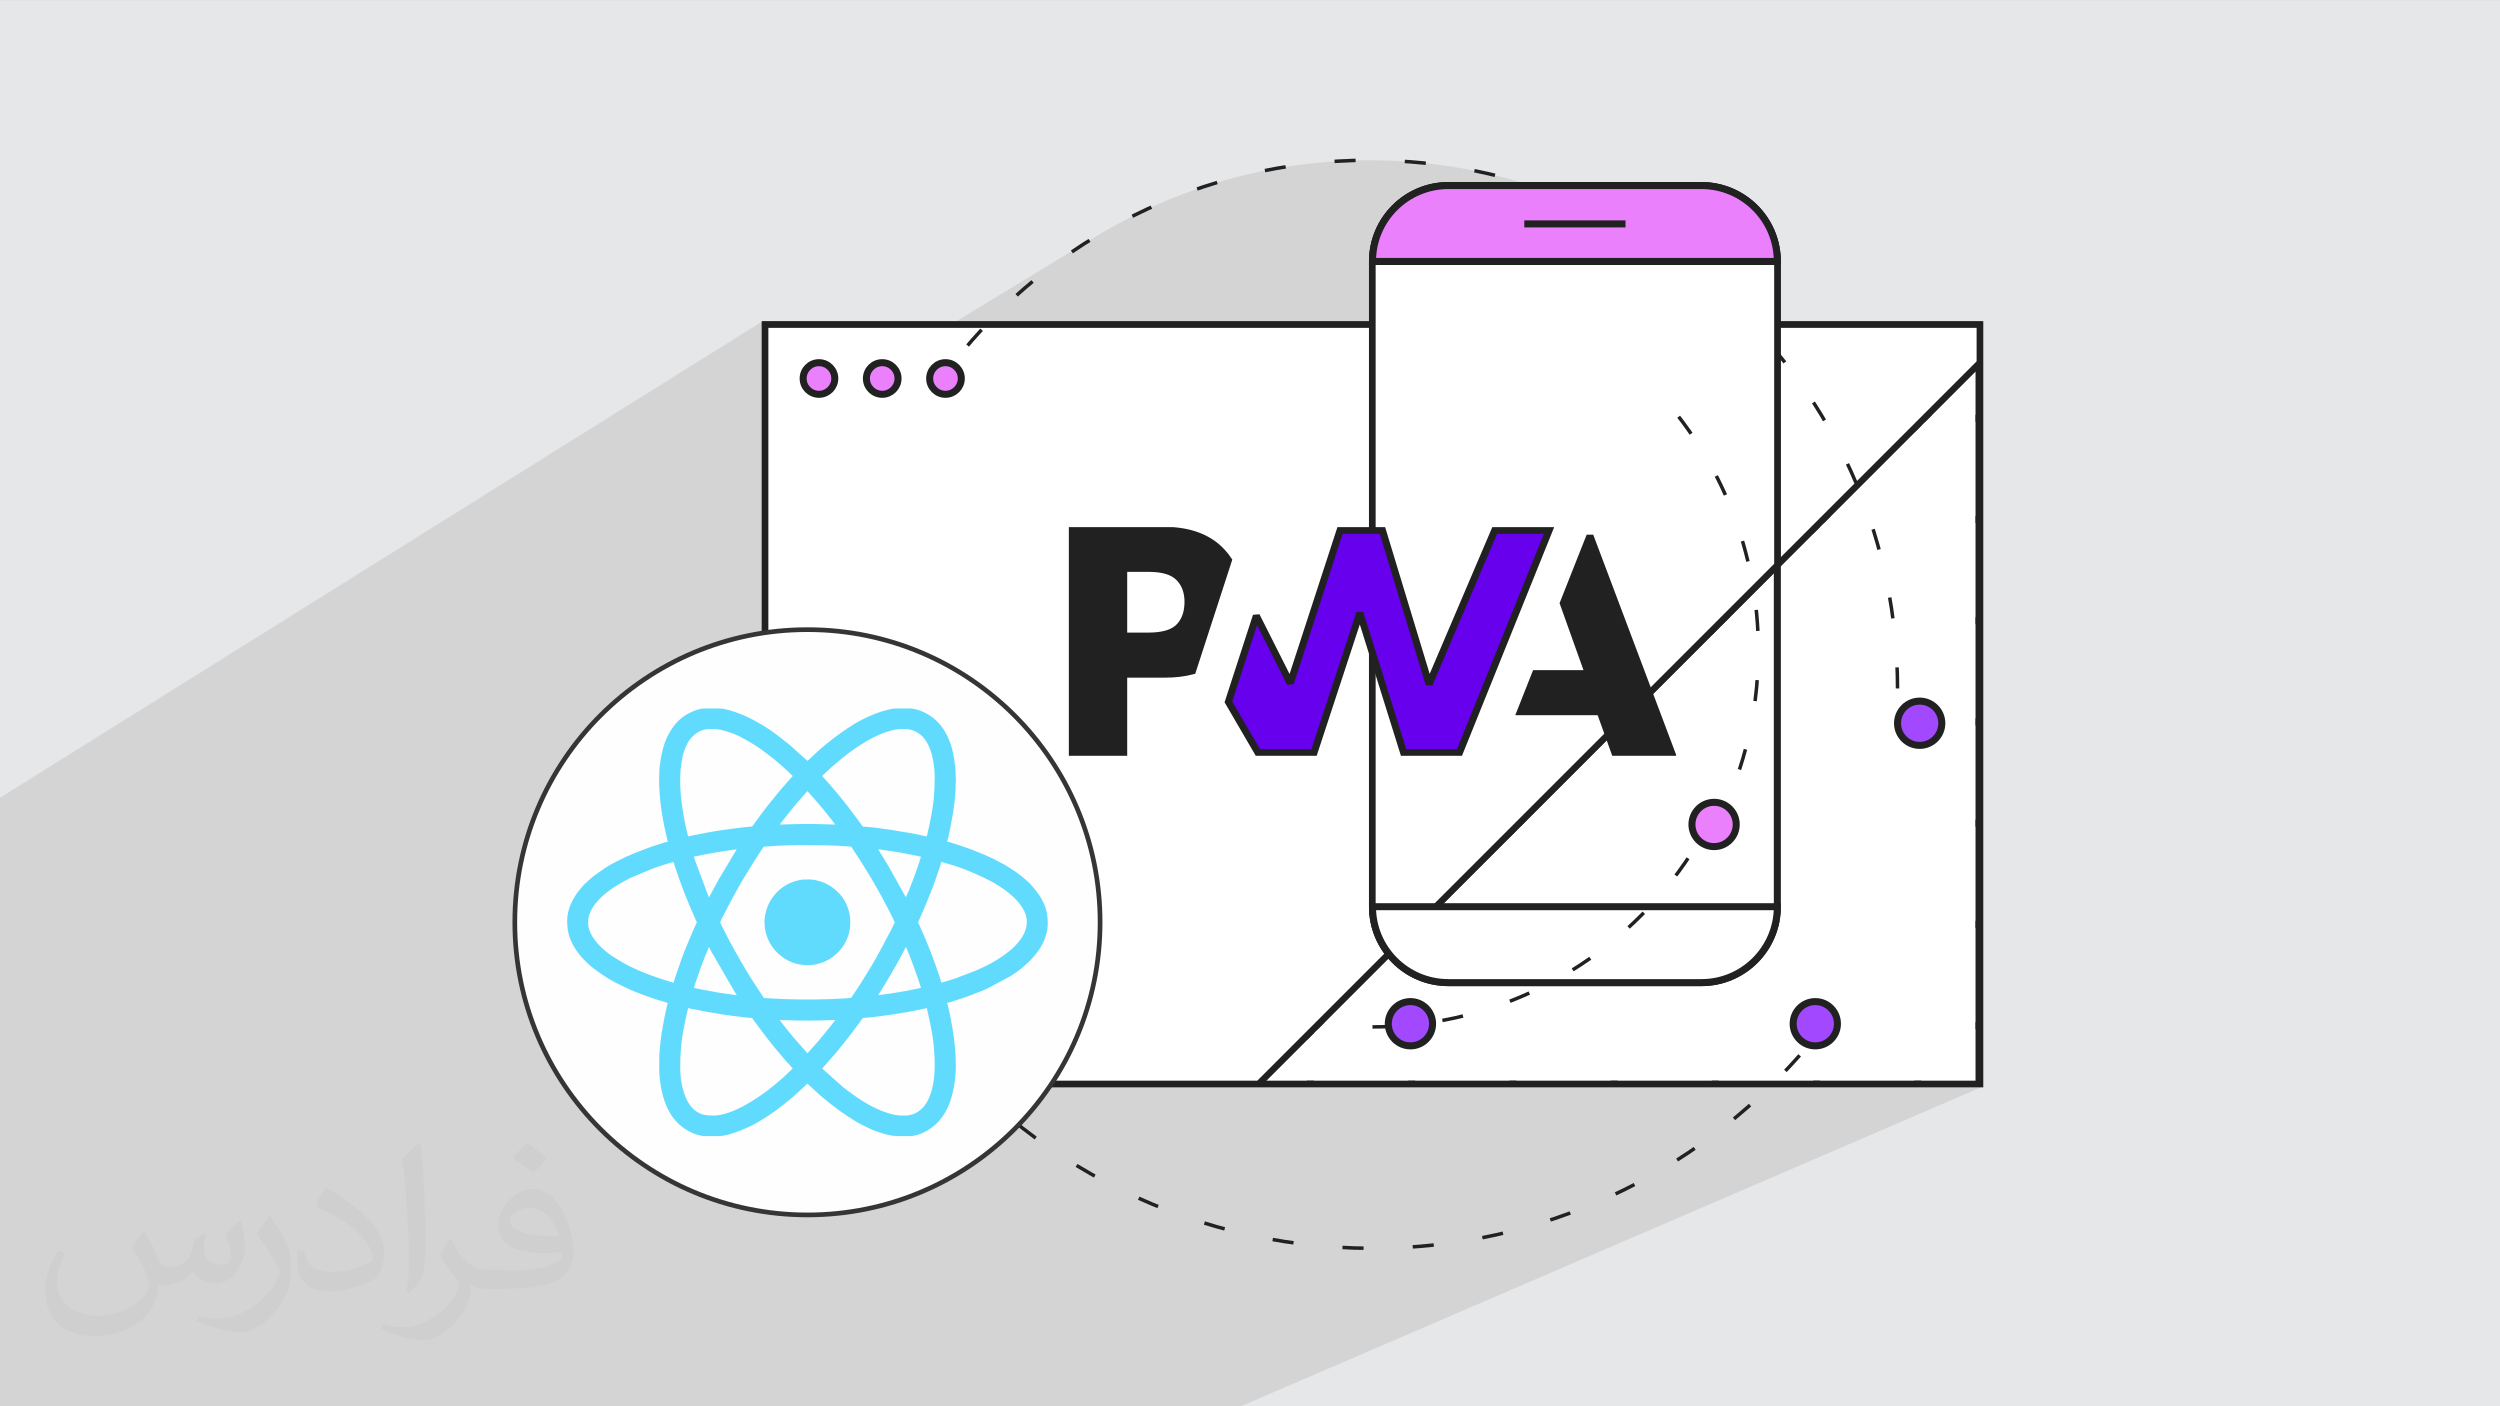 <?xml version="1.0" encoding="UTF-8"?>
<!DOCTYPE svg PUBLIC "-//W3C//DTD SVG 1.1//EN" "http://www.w3.org/Graphics/SVG/1.1/DTD/svg11.dtd">
<!-- Creator: CorelDRAW -->
<svg xmlns="http://www.w3.org/2000/svg" xml:space="preserve" width="3.703in" height="2.083in" version="1.1" style="shape-rendering:geometricPrecision; text-rendering:geometricPrecision; image-rendering:optimizeQuality; fill-rule:evenodd; clip-rule:evenodd"
viewBox="0 0 3703.33 2083.33"
 xmlns:xlink="http://www.w3.org/1999/xlink"
 xmlns:xodm="http://www.corel.com/coreldraw/odm/2003">
 <rect x="0" y="0" width="3703.33" height="2083.33" fill="#808080" stroke="none"/>
 <defs>
  <style type="text/css">
   <![CDATA[
    .str0 {stroke:#212121;stroke-width:10.42;stroke-miterlimit:2.613}
    .str2 {stroke:#373435;stroke-width:6.94;stroke-miterlimit:2.613}
    .str1 {stroke:#212121;stroke-width:5.21;stroke-miterlimit:2.613;stroke-dasharray:31.24 72.894}
    .fil7 {fill:none;fill-rule:nonzero}
    .fil6 {fill:none;fill-rule:nonzero}
    .fil12 {fill:#FEFEFE}
    .fil13 {fill:#61DBFD}
    .fil0 {fill:#E6E7E8}
    .fil3 {fill:white}
    .fil4 {fill:#212121;fill-rule:nonzero}
    .fil11 {fill:#6600ED;fill-rule:nonzero}
    .fil10 {fill:#A249FF;fill-rule:nonzero}
    .fil8 {fill:#EA80FC;fill-rule:nonzero}
    .fil9 {fill:white;fill-rule:nonzero}
    .fil5 {fill:black;fill-rule:nonzero;fill-opacity:0}
    .fil2 {fill:#373435;fill-opacity:0.031}
    .fil1 {fill:#373435;fill-opacity:0.102}
   ]]>
  </style>
     <clipPath id="id0" style="clip-rule:nonzero">
      <path d="M2931.19 1605.62l0 4.69 4.69 0 0 -4.69 -4.69 0zm-1066.76 0l-3.32 -3.32 -8 8 11.31 0 0 -4.69zm1066.76 -1066.76l4.69 0 0 -11.31 -8 8 3.32 3.31 0 0zm0 1062.08l-1066.76 0 0 9.37 1066.76 0 0 -9.37zm-4.69 -1062.08l0 1066.76 9.37 0 0 -1066.76 -9.37 0zm-1058.76 1070.08l1066.75 -1066.77 -6.63 -6.63 -1066.77 1066.76 6.63 6.63 0.01 0z"/>
     </clipPath>
     <clipPath id="id1" style="clip-rule:nonzero">
      <path d="M2931.19 1605.62l0 4.69 4.69 0 0 -4.69 -4.69 0zm-1066.76 0l-3.32 -3.32 -8 8 11.31 0 0 -4.69zm1066.76 -1066.76l4.69 0 0 -11.31 -8 8 3.32 3.31 0 0zm0 1062.08l-1066.76 0 0 9.37 1066.76 0 0 -9.37zm-4.69 -1062.08l0 1066.76 9.37 0 0 -1066.76 -9.37 0zm-1058.76 1070.08l1066.75 -1066.77 -6.63 -6.63 -1066.77 1066.76 6.63 6.63 0.01 0z"/>
     </clipPath>
     <clipPath id="id2" style="clip-rule:nonzero">
      <path d="M1583.29 780.94l899.65 0 0 338.72 -899.65 0 0 -338.72z"/>
     </clipPath>
 </defs>
 <g id="Layer_x0020_1">
  <polygon class="fil0" points="-3,0.07 3706.33,0.07 3706.33,2083.26 -3,2083.26 "/>
  <polygon class="fil1" points="1825.66,2083.26 1824.23,2083.26 1675.47,2083.26 1553.35,2083.26 1507.13,2083.26 868.06,2083.26 868.05,2083.26 867.66,2083.26 864.98,2083.26 858.73,2083.26 858.72,2083.26 857.42,2083.26 707.94,2083.26 650.38,2083.26 586.83,2083.26 -3,2083.26 -3,1639.67 -3,1592.25 -3,1569.67 -3,1567.46 -3,1562.09 -3,1543.67 -3,1531.82 -3,1529.04 -3,1528.06 -3,1513.1 -3,1445.82 -3,1363.75 -3,1337.92 -3,1190.35 -3,1187.77 -3,1186.21 -3,1183.62 1128.78,476.37 1128.78,479.29 1133.46,476.37 1133.46,481.05 1128.78,483.97 1128.78,650.67 1631.13,345.63 1647.89,336 1664.92,326.79 1682.19,317.98 1699.71,309.59 1717.46,301.63 1735.45,294.09 1753.66,287 1772.08,280.35 1790.72,274.16 1809.56,268.42 1828.6,263.14 1847.83,258.34 1867.25,254.01 1886.84,250.17 1906.61,246.82 1926.54,243.97 1946.63,241.62 1966.87,239.78 1987.25,238.46 2007.78,237.66 2028.43,237.39 2049.08,237.66 2069.61,238.46 2089.99,239.78 2110.23,241.62 2130.31,243.97 2150.24,246.82 2170.01,250.17 2189.6,254.02 2209.02,258.34 2228.24,263.15 2247.28,268.42 2253.11,270.2 2520.43,270.2 2532.4,270.8 2544.04,272.57 2555.26,275.46 2566.02,279.4 2576.26,284.33 2585.92,290.2 2594.94,296.94 2603.26,304.5 2610.82,312.82 2617.56,321.84 2623.43,331.5 2628.37,341.74 2632.3,352.5 2635.19,363.73 2636.96,375.36 2637.57,387.34 2637.57,476.37 778.78,1483.77 782.03,1495.22 788.85,1515.36 796.61,1535.05 805.29,1554.25 814.86,1572.94 824.66,1589.98 2932.77,476.37 2932.77,481.05 2937.45,481.05 827.41,1594.39 836.58,1608.69 848.67,1625.69 850.32,1627.8 2935.88,537.28 2937.45,537.28 850.7,1628.28 851.74,1629.61 2935.88,540.39 2936.09,540.6 851.89,1629.79 861.54,1642.06 875.16,1657.8 889.52,1672.85 904.57,1687.2 920.3,1700.83 936.68,1713.7 953.68,1725.79 971.26,1737.06 989.42,1747.5 1008.11,1757.07 1027.31,1765.76 1047,1773.52 1067.15,1780.33 1087.72,1786.18 1108.69,1791.02 1130.04,1794.83 1151.74,1797.59 1168.65,1798.87 1554.44,1610.3 1853.12,1610.3 1854.56,1610.3 1864.43,1605.62 1864.43,1605.62 1867.75,1608.93 1867.75,1608.94 1864.87,1610.3 2621.32,1610.3 2920.33,1610.3 2931.19,1605.62 2932.77,1605.62 2935.88,1605.62 2931.19,1607.64 2931.19,1610.3 2935.88,1610.3 1838.31,2083.26 1834.07,2083.26 1828.47,2083.26 "/>
  <path class="fil2" d="M215.02 1826.24c7,11 12,21 16,32 3,7 5,19 21,19 5,0 11,-1 17,-5 7,-3 12,-9 14,-17l6 -21 15 -7 1 1c-2,8 -3,16 -3,21 0,18 15,24 27,24 7,0 13,-4 13,-10 0,-8 -4,-23 -8,-35 7,-7 14,-14 22,-20l1 1c4,15 6,30 6,40 0,10 -4,20 -8,27 -7,14 -20,25 -36,25 -12,0 -25,-6 -34,-17l-1 0c-9,11 -22,20 -43,20l-7 0c-1,14 -4,24 -9,33 -13,25 -50,42 -85.01,42 -49,0 -73.01,-28 -73.01,-66 0,-23 8,-45 19,-60l10 4c-7,14 -12,27 -12,40 0,35 29,52 62,52 31,0 68.01,-19 75.01,-42 -3,-25 -12,-36 -26,-59 4,-7 10,-15 17,-23l1 0 0 0 0 0 0 0 2 1 0 0 0 0 0 0 0 0 0.02 -0.01zm565.05 -133.01c10,6 20,14 30,23 -6,8 -12,15 -21,21 -10,-8 -20,-15 -30,-22 7,-8 14,-15 21,-22l0 0 0 0 0 0 0 0 0 0 0 -0zm5 96.01c-17,0 -30,11 -30,19 0,17 33,23 73.01,23 -5,-20 -22,-42 -43,-42zm-37 93.01c22,0 41,-1 55,-4 16,-4 30,-12 30,-18 0,-2 0,-3 -1,-5 -9,1 -19,1 -29,1 -29,0 -52,-7 -61,-23 -2,-5 -4,-10 -4,-16 0,-16 7,-32 19,-42 10,-9 21,-14 33,-14 20,0 37,16 48,42 6,14 11,30 11,51 0,14 -4,25 -12,34 -16,15 -45,21 -90.01,21l-20 0 0 0 -5 0c-11,0 -19,-2 -25,-7l-1 0c0,3 1,5 1,7 0,10 -3,23 -10,33 -20,30 -42,43 -60,43 -19,0 -42,-7 -63,-17l4 -7c7,3 16,5 29,5 34,0 78.01,-33 84.01,-64 -1,-3 -4,-6 -7,-10 -10,-12 -16,-22 -22,-32 5,-10 10,-18 14,-25l2 0c14,29 28,46 57,46l5 0 0 0 21 0 0 0 0 0 0 0 -3 1 0 0 0 0 0 0 0 0 -0 -0zm-146.01 31c3,-14 3,-29 3,-43l0 -21c0,-39 -5,-96.01 -9,-133.01 7,-8 17,-17 25,-23l2 1c5,47 7,101.01 7,151.01 0,13 -1,26 -2,35 -1,12 -8,21 -22,35l-3 -1 0 0 0 0 0 0 -1 -1 0 0 0 0 0 0 0 0 -0 0zm-151.02 -62.01c1,18 10,33 41,33 20,0 36,-5 55,-14 3,-1 5,-3 5,-5 0,-12 -9,-27 -24,-41 -14,-13 -34,-25 -51,-32 -6,-3 -8,-5 -8,-8 0,-5 7,-16 13,-24l2 0c20,11 43,27 60,44 15,16 25,33 25,51 0,13 -4,26 -11,38 -22,11 -46,20 -70.01,20 -29,0 -48,-14 -48,-45 0,-3 0,-9 1,-16l10 0 0 0 0 0 0 0 0 -1 0 0 0 0 0 0 0 0 0 0zm-52 -52l18 29c7,11 13,22 13,41l0 24c0,19 -12,39 -32,60 -15,14 -29,20 -42,20 -19,0 -40,-6 -65,-17l3 -7c8,2 17,4 28,4 36,0 72.01,-26 89.01,-58 2,-4 3,-7 3,-9 0,-4 -2,-8 -4,-11 -9,-17 -19,-33 -30,-47 6,-9 12,-18 18,-27l1 0 0 0 0 -2 0 0 0 0 0 0 0 0 0 -0z"/>
  <g id="_2382351779904">
   <g>
    <polygon class="fil3 str0" points="1133.46,481.05 2932.77,481.05 2932.77,1605.62 1133.46,1605.62 "/>
    <polygon class="fil3" points="1864.43,1605.62 2931.19,1605.62 2931.19,538.85 "/>
    <path class="fil4" d="M2931.19 1605.62l0 4.69 4.69 0 0 -4.69 -4.69 0zm-1066.76 0l-3.32 -3.32 -8 8 11.31 0 0 -4.69zm1066.76 -1066.76l4.69 0 0 -11.31 -8 8 3.32 3.31 0 0zm0 1062.08l-1066.76 0 0 9.37 1066.76 0 0 -9.37zm-4.69 -1062.08l0 1066.76 9.37 0 0 -1066.76 -9.37 0zm-1058.76 1070.08l1066.75 -1066.77 -6.63 -6.63 -1066.77 1066.76 6.63 6.63 0.01 0z"/>
    <g style="clip-path:url(#id0)">
     <polygon class="fil5" points="1853.11,527.54 2935.88,527.54 2935.88,1610.3 1853.11,1610.3 "/>
    </g>
    <g style="clip-path:url(#id1)">
     <g>
      <path id="_1" class="fil6 str0" d="M1941.28 2119.17l0 -1499.42m149.94 1499.42l0 -1499.42m149.94 1499.42l0 -1499.42m149.94 1499.42l0 -1499.42m149.94 1499.42l0 -1499.42m149.94 1499.42l0 -1499.42m149.94 1499.42l0 -1499.42m-1199.54 899.65l1499.43 0m-1499.43 -149.94l1499.43 0m-1499.43 -149.94l1499.43 0m-1499.43 -149.94l1499.43 0m-1499.43 -149.94l1499.43 0m-1499.43 -149.94l1499.43 0m-1499.43 -149.94l1499.43 0"/>
     </g>
    </g>
    <path class="fil7" d="M2931.19 1605.62l0 4.69 4.69 0 0 -4.69 -4.69 0zm-1066.76 0l-3.32 -3.32 -8 8 11.31 0 0 -4.69zm1066.76 -1066.76l4.69 0 0 -11.31 -8 8 3.32 3.31 0 0zm0 1062.08l-1066.76 0 0 9.37 1066.76 0 0 -9.37zm-4.69 -1062.08l0 1066.76 9.37 0 0 -1066.76 -9.37 0zm-1058.76 1070.08l1066.75 -1066.77 -6.63 -6.63 -1066.77 1066.76 6.63 6.63 0.01 0z"/>
    <polygon class="fil3" points="2932.77,537.28 2932.77,481.05 1133.46,481.05 1133.46,1605.62 1864.43,1605.62 "/>
    <path class="fil4" d="M2932.77 481.05l4.69 0 0 -4.69 -4.69 0 0 4.69zm0 56.23l3.32 3.32 1.37 -1.38 0 -1.94 -4.69 0zm-1799.31 -56.23l0 -4.69 -4.69 0 0 4.69 4.69 0zm0 1124.57l-4.69 0 0 4.69 4.69 0 0 -4.69zm730.97 0l0 4.69 1.94 0 1.38 -1.37 -3.32 -3.32zm1063.65 -1124.57l0 56.23 9.37 0 0 -56.23 -9.37 0zm-1794.62 4.69l1799.31 0 0 -9.37 -1799.31 0 0 9.37zm4.69 1119.88l0 -1124.57 -9.37 0 0 1124.57 9.37 0zm726.28 -4.69l-730.97 0 0 9.37 730.97 0 0 -9.37zm3.32 8l1068.34 -1068.34 -6.63 -6.63 -1068.34 1068.33 6.63 6.63 0 0z"/>
    <path class="fil8 str0" d="M1213.12 584.14c12.94,0 23.43,-10.49 23.43,-23.43 0,-12.94 -10.49,-23.43 -23.43,-23.43 -12.94,0 -23.43,10.49 -23.43,23.43 0,12.94 10.49,23.43 23.43,23.43l-0 0zm93.71 0c12.94,0 23.43,-10.49 23.43,-23.43 0,-12.94 -10.49,-23.43 -23.43,-23.43 -12.94,0 -23.43,10.49 -23.43,23.43 0,12.94 10.49,23.43 23.43,23.43l-0 0zm93.71 0c12.94,0 23.43,-10.49 23.43,-23.43 0,-12.94 -10.49,-23.43 -23.43,-23.43 -12.94,0 -23.43,10.49 -23.43,23.43 0,12.94 10.49,23.43 23.43,23.43l-0 0z"/>
    <path class="fil7 str1" d="M2665.93 1563.45c-154.55,175.27 -380.78,285.83 -632.82,285.83 -284.46,0 -536.04,-140.82 -688.8,-356.56m1466.62 -472.81c0,-432.17 -350.34,-782.51 -782.51,-782.51 -250.07,0 -472.74,117.3 -615.99,299.89"/>
    <path class="fil7 str0" d="M2145.57 274.88l374.85 0c62.1,0 112.46,50.36 112.46,112.46l0 955.88c0,62.09 -50.36,112.45 -112.46,112.45l-374.85 0c-62.1,-0 -112.46,-50.36 -112.46,-112.46l0 -955.88c0,-62.1 50.36,-112.46 112.46,-112.46z"/>
    <path class="fil3" d="M2145.57 274.88c-62.11,0 -112.46,50.35 -112.46,112.46l0 955.88c0,26.28 9.01,50.46 24.11,69.6l575.65 -575.66 0 -449.83c0,-62.1 -50.35,-112.46 -112.46,-112.46l-374.85 0z"/>
    <path class="fil4" d="M2057.23 1412.82l-3.67 2.9 3.26 4.14 3.73 -3.73 -3.32 -3.31zm575.65 -575.65l3.32 3.32 1.37 -1.38 0 -1.94 -4.69 0zm-595.08 -449.83c0,-59.52 48.25,-107.77 107.77,-107.77l0 -9.37c-64.7,0 -117.14,52.44 -117.14,117.14l9.37 0zm0 955.88l0 -955.88 -9.37 0 0 955.88 9.37 0zm23.11 66.69c-14.95,-18.92 -23.11,-42.38 -23.11,-66.52 0,-0.06 0,-0.13 0,-0.19l-9.37 0.01c0,27.37 9.39,52.56 25.12,72.5l7.35 -5.8 0 0zm-0.37 6.21l575.66 -575.65 -6.63 -6.63 -575.65 575.66 6.63 6.63 -0 -0zm567.65 -1028.79l0 449.83 9.37 0 0 -449.83 -9.37 0zm-107.77 -107.77c59.52,0 107.77,48.25 107.77,107.77l9.37 0c0,-64.7 -52.44,-117.14 -117.14,-117.14l0 9.37zm-374.85 0l374.85 0 0 -9.37 -374.85 0 0 9.37z"/>
    <path class="fil8 str0" d="M2033.11 387.34c0,-62.1 50.35,-112.46 112.46,-112.46l374.85 0c62.1,0 112.46,50.35 112.46,112.46l-599.77 0z"/>
    <path class="fil9 str0" d="M2033.11 1343.22l599.77 0c0,62.11 -50.35,112.46 -112.46,112.46l-374.85 0c-62.11,0 -112.46,-50.35 -112.46,-112.46z"/>
    <line class="fil7 str0" x1="2258.03" y1="331.7" x2="2407.97" y2= "331.7" />
    <path class="fil7 str1" d="M2535.51 1235.45c44.15,-80.7 69.26,-173.3 69.26,-271.77 0,-145.97 -55.16,-279.05 -145.77,-379.54m-425.88 937.14c17.37,0 34.57,-0.78 51.54,-2.33 188.21,-17.11 349.65,-126.96 438.2,-283.5"/>
    <path class="fil10 str0" d="M2089.34 1549.39c18.11,-0 32.8,-14.69 32.8,-32.8 0,-18.11 -14.69,-32.8 -32.8,-32.8 -18.11,0 -32.8,14.69 -32.8,32.8 0,18.11 14.69,32.8 32.8,32.8l0 0zm599.77 0c18.11,-0 32.8,-14.69 32.8,-32.8 0,-18.11 -14.69,-32.8 -32.8,-32.8 -18.11,0 -32.8,14.69 -32.8,32.8 0,18.11 14.69,32.8 32.8,32.8l0 0zm154.63 -445.14c18.11,-0 32.8,-14.69 32.8,-32.8 0,-18.11 -14.69,-32.8 -32.8,-32.8 -18.11,0 -32.8,14.69 -32.8,32.8 0,18.11 14.69,32.8 32.8,32.8l0 0z"/>
    <path class="fil8 str0" d="M2539.17 1254.19c18.11,-0 32.8,-14.69 32.8,-32.8 0,-18.11 -14.69,-32.8 -32.8,-32.8 -18.11,0 -32.8,14.69 -32.8,32.8 0,18.11 14.69,32.8 32.8,32.8l0 0z"/>
    <g>
    </g>
    <g style="clip-path:url(#id2)">
     <g>
      <polygon class="fil4 str0" points="2350.85,991.7 2315.83,893.65 2355.27,793.94 2476.17,1114.97 2392.15,1114.97 2371.47,1057.41 2370.35,1054.31 2252.3,1054.31 2274.59,997.96 2353.09,997.96 2350.85,991.7 "/>
      <polygon class="fil11 str0" points="1861.04,912.36 1906.2,1001.94 1911.32,1012.08 1914.85,1001.28 1985.12,785.62 2047.85,785.62 2113.27,1001.19 2117.01,1013.51 2122.06,1001.67 2214.27,785.62 2294.77,785.62 2161.98,1114.97 2079.25,1114.97 2018.82,921.97 2014.45,908.02 2009.9,921.9 1946.49,1114.97 1863.48,1114.97 1819.67,1039.78 1861.04,912.36 "/>
      <path class="fil4 str0" d="M1669.23 998.7l-4.69 0 0 116.27 -76.57 0 0 -329.35 135.53 0c38.95,0 67.8,11.16 87.36,32.82l0.01 0.01c3.26,3.59 6.21,7.37 8.85,11.34l-39.63 122.05 -13.64 42.03c-12.13,3.2 -25.92,4.83 -41.45,4.83l-55.77 -0zm-4.69 -61.04l0 4.69 36.91 -0c21.28,0 37.4,-4.5 46.57,-15.03 8.05,-9.13 11.83,-21.23 11.83,-35.79 0,-14.62 -4.37,-26.79 -13.48,-35.97 -9.41,-9.46 -24.77,-13.59 -44.68,-13.59l-37.15 0 0 95.68 0 0.01z"/>
     </g>
    </g>
    <polygon class="fil7" points="1583.29,780.94 2482.94,780.94 2482.94,1119.66 1583.29,1119.66 "/>
   </g>
   <g>
    <circle class="fil12 str2" cx="1196.07" cy="1366.3" r="433.53"/>
    <g>
     <path class="fil13" d="M1217.92 1582.95l21.27 -24.34c7.04,-8.7 13.52,-16.39 20.4,-25.52 1.16,-1.54 2.2,-2.82 3.31,-4.3l9.82 -13.3c1.09,-1.44 2.12,-2.94 3.17,-4.43 2.13,-3.03 1.48,-2.94 4.46,-3.15 10.97,-0.76 30.39,-3.26 41.02,-4.91l26.06 -4.34c1.79,-0.3 23.82,-4.59 25.38,-5.34 4.04,17.35 8.94,39.12 10.43,57.04 1.58,19.01 2.46,38.42 -1.32,57.23 -1.64,8.18 -3.74,15 -7.1,21.72 -1.49,2.98 -3.33,6.3 -5.42,8.84 -6.89,8.37 -16.3,14.5 -28.9,14.5 -9.92,0 -15.26,-0.54 -24.67,-3.52 -12.12,-3.85 -21.12,-8.13 -32.33,-14.55 -9.01,-5.16 -19.65,-12.65 -27.98,-18.9 -2.32,-1.74 -4.38,-3.34 -6.6,-5.12l-31 -27.6zm131.13 100.09l-19.53 0c-8.96,-0.26 -14.76,-1.48 -29.29,-6.29 -7.74,-2.56 -15.26,-6.27 -22.45,-9.86 -2.81,-1.41 -5.65,-2.93 -8.42,-4.57 -19.93,-11.79 -35.3,-23.52 -52.94,-38.28l-18.7 -17.09c-0.7,-0.65 -0.88,-0.98 -1.66,-1.51 -2.01,1.35 -5.17,4.7 -6.89,6.42 -0.8,0.81 -1.06,0.9 -1.89,1.59l-10.14 9.19c-0.67,0.56 -0.96,1 -1.63,1.54l-14.23 11.74c-7.2,5.9 -14.72,11.28 -22.5,16.46 -10.58,7.06 -21.65,13.79 -33.41,18.85 -10.29,4.43 -29.05,11.81 -40.13,11.81l-22.17 0c-2.43,0 -7.12,-1.16 -9.3,-1.79 -2.95,-0.86 -5.4,-1.59 -8.02,-2.76 -12.22,-5.46 -22.22,-13.45 -29.88,-24.28 -4.66,-6.59 -8.16,-13.84 -11.04,-21.58 -2,-5.39 -3.35,-10.96 -4.73,-16.8 -1.48,-6.26 -3.59,-21.31 -3.55,-28.76 0.04,-6.54 -0.37,-9.78 0.01,-16.79 0.11,-2.05 -0.11,-4.29 -0,-6.33l0.95 -12.04c0.13,-4.08 0.88,-7.95 1.24,-11.75 0.36,-3.83 0.96,-7.85 1.57,-11.42 1.87,-11.04 3.8,-21.86 6.32,-32.64 0.69,-2.95 1.42,-7.94 2.59,-10.39 -1.22,-0.1 -2.32,-0.63 -3.48,-0.95 -7.52,-2.09 -14.8,-4.57 -22.13,-7.01 -8.28,-2.75 -16.36,-5.91 -24.15,-9.11 -2.1,-0.86 -4.07,-1.73 -6.02,-2.53 -4.83,-1.98 -9.27,-4.59 -14.02,-6.57l-8.43 -4.24c-12.52,-6.52 -23.96,-14.6 -35.02,-23.26 -6.43,-5.03 -16.05,-15.2 -20.4,-21.41 -10.74,-15.32 -15.52,-27.25 -15.52,-46.88 0,-15.63 7.3,-30.72 15.93,-42.36 0.67,-0.9 1.2,-1.49 1.81,-2.3l5.79 -6.88c2.48,-2.97 5.67,-5.37 8.39,-8.09 1.37,-1.36 2.81,-2.65 4.37,-3.86 1.74,-1.35 2.96,-2.46 4.76,-3.8l14.51 -10.19c5.88,-3.94 12.3,-7.31 18.57,-10.57 18.41,-9.58 31.19,-14.08 49.68,-20.96 1.96,-0.73 4.22,-1.58 6.38,-2.17 4.2,-1.15 15.56,-5.41 19,-5.7 -0.49,-1.03 -1.03,-3.81 -1.39,-5.26l-3.59 -16.04c-2.6,-13.12 -6.06,-31.42 -6.74,-45.21 -0.09,-1.72 -0.47,-4.35 -0.61,-6.04 -0.08,-1.02 0.04,-2.13 -0.02,-3.15 -0.07,-1.39 -0.28,-1.32 -0.33,-2.84 -0.13,-4.48 -0.31,-8.34 -0.31,-12.68 0,-3.89 0.3,-6.76 0.3,-10.78 0.01,-6.18 0.99,-13.44 2,-19.54 1.93,-11.54 4.65,-23.36 9.72,-33.67 5.72,-11.61 13.5,-22.65 24.08,-30.08 2.11,-1.48 4.16,-2.89 6.55,-4.22 6.33,-3.53 16.82,-7.82 24.49,-7.82l21.85 0c9.78,0 26.77,6.1 35.97,9.96 10.42,4.36 20.02,9.85 29.69,15.6 13.51,8.03 25.43,17.92 37.73,27.52l27.42 24.53c1.8,-1.21 5.36,-4.88 6.88,-6.42l6.82 -6.17c4.31,-4.37 12.94,-11.35 17.56,-15.07l7.25 -5.74c13.83,-10.33 27.91,-20.4 43.43,-28.16 12.08,-6.04 24.36,-11.26 37.67,-14.28 3.28,-0.74 7.52,-1.78 11.21,-1.78l21.85 0c4.93,0 13.84,2.87 17.41,4.44 14.51,6.41 26.26,16.71 34.12,30.81 1.37,2.45 2.59,4.69 3.79,7.29 3.58,7.72 6.17,15.72 7.89,24.42 1.4,7.08 3.65,21.13 3.62,29 -0.02,3.93 0.31,6.63 0.31,10.46l-0.33 6.33c-0.06,2.07 0.12,4.3 0.01,6.35 -0.21,3.8 -0.79,8.28 -0.95,12.04 -0.17,3.85 -0.82,8.1 -1.24,11.74 -0.44,3.87 -0.95,7.8 -1.57,11.42 -0.71,4.21 -6.79,38.6 -8.91,43.03 2.78,0.23 10.06,2.85 13.03,3.76 4,1.22 8.71,2.6 12.63,4.16 2.03,0.81 4.3,1.41 6.33,2.22 1.96,0.78 4.06,1.43 6.02,2.21 11.71,4.66 23.44,9.42 34.63,15.1 1.17,0.59 1.65,1 2.84,1.59 6.24,3.11 12.56,6.61 18.33,10.49 4.22,2.83 8.64,5.45 12.54,8.69 0.81,0.67 1.5,1.17 2.33,1.78 4.27,3.18 14.06,11.53 17.37,15.88l2.94 3.39c4.19,4.95 7.91,10.14 11.09,15.83 1,1.8 1.87,3.7 2.75,5.48 4.67,9.47 6.33,19.89 6.33,30.73 0,17.83 -8.51,34.51 -19.42,47.41 -2.69,3.19 -5.13,5.8 -8.06,8.73l-4.28 3.95c-7.03,6.79 -15.32,12.7 -23.61,17.88l-32.8 17.57c-3.85,1.87 -7.43,3.3 -11.48,5 -7.99,3.35 -15.74,6.17 -24.12,9.13l-12.64 4.15c-3.3,0.97 -9.66,3.43 -12.78,3.69 1.32,2.76 4.39,18.27 4.99,21.3 3.53,17.78 6.42,36.05 7.36,54.4 0.07,1.39 0.28,1.32 0.33,2.84 0.06,2.12 -0.17,4.57 0,6.65 0.89,10.69 -0.16,25.45 -2,36.35 -1.43,8.46 -3.64,18.07 -6.52,25.8 -7.72,20.74 -20.52,36.62 -40.91,45.56 -4.51,1.98 -12.34,4.44 -17.1,4.44zm-292.35 -30.41c-10.62,0 -18.35,-0.98 -26.48,-7.1 -5.71,-4.3 -9.66,-9.74 -12.8,-16.02 -6.8,-13.59 -9.82,-32.04 -9.82,-47.51 0,-13.47 0.16,-17.94 1.29,-31.65 1.54,-18.56 6.35,-39.55 10.43,-57.04 1.04,0.5 4.6,1.15 6.15,1.45 16.55,3.24 27.8,5.48 45.34,8.19 8.99,1.39 17.65,2.26 26.88,3.53 2.27,0.31 4.75,0.62 6.84,0.76 2.4,0.16 4.58,0.57 6.96,0.65 1.26,0.04 2.3,0.06 3.04,0.76l4.88 6.84c9.7,12.84 15.65,21.3 26.54,34.6 0.61,0.75 1.11,1.37 1.7,2.1l12.18 14.43c2.74,3.51 5.91,6.81 8.93,10.07l5.46 6.26 -11.85 11.27c-1.3,1 -1.84,1.8 -2.99,2.72l-12.65 10.79c-1.1,0.97 -2.17,1.74 -3.34,2.68 -21.74,17.6 -59.57,42.23 -86.69,42.23zm98.19 -141.59c6.83,0 13.49,0.64 20.27,0.63 7.35,0 13.61,0.32 20.91,0.32 7.2,0 13.35,-0.32 20.59,-0.32 6.92,0 13.65,-0.63 20.59,-0.63 -3.08,4.6 -20.22,25.7 -25.09,31.29l-16.08 18.13 -21.15 -24.15c-1.73,-2.12 -3.3,-3.91 -5,-6.08 -3.53,-4.49 -12.32,-15.15 -15.02,-19.19zm146.02 -36.74l15.82 -25.99c5.4,-9.02 15.18,-26.04 20.18,-35.88l4.86 -9.39c1.52,1.11 11.39,28.12 11.94,29.55 2.01,5.14 9.63,27.03 10.54,30.95l-15.28 3.09c-10.1,2.02 -21.39,4.03 -31.61,5.44l-16.45 2.24zm-250.54 -71.27c0.27,1.16 0.56,1.41 1.13,2.35 0.51,0.84 0.75,1.4 1.19,2.29 0.43,0.87 0.75,1.56 1.16,2.33l34.65 59.74c0.64,0.95 2.48,3.65 2.72,4.56 -1.25,0 -2.63,-0.3 -3.94,-0.5 -8.48,-1.25 -20.19,-2.64 -28.34,-4.28 -5.13,-1.03 -10.37,-1.82 -15.52,-2.85l-15.54 -3.14c0.63,-2.73 1.53,-5.06 2.41,-7.72 4.6,-13.8 12.43,-36.12 18.28,-49.18 0.65,-1.44 0.99,-3 1.8,-3.59zm16.47 -36.74c0,-1.4 7.42,-15.18 8.98,-18.26 0.7,-1.39 1.2,-2.41 1.89,-3.81l9.61 -17.95c10.17,-18.94 19.77,-34.32 30.89,-52.09l8.74 -13.43c0.77,-1.16 1.36,-2.04 2.15,-3.23 0.85,-1.28 1.55,-2.17 2.34,-3.35 6.48,0 13.5,-0.92 19.96,-1.27 1.13,-0.06 2.36,0.05 3.5,0.01 1.59,-0.05 1.75,-0.32 3.46,-0.34 9.41,-0.11 18.22,-0.62 27.89,-0.62l41.09 0.41c2.19,0.3 4.52,0.09 7.06,0.23 1.41,0.07 1.52,0.31 3.15,0.33 1.21,0.02 2.61,-0.09 3.8,0 1.76,0.15 4.92,0.2 6.8,0.48 1.25,0.19 2.1,0.07 3.35,0.13 1.44,0.07 1.72,0.33 3.48,0.32 1.89,-0.01 5.34,-0.02 6.28,1 0.38,0.42 1.02,1.54 1.39,2.09 0.55,0.83 1,1.51 1.52,2.28 9.55,14.32 16.52,25.52 25.48,40.41 1.91,3.17 3.49,5.98 5.38,9.19l9.16 16.18c0.52,1.04 0.76,1.49 1.34,2.46l6.26 11.8c0.53,0.98 0.85,1.37 1.38,2.42 0.87,1.75 1.55,3.11 2.43,4.86 1.67,3.34 3.31,6.31 4.96,9.61 0.55,1.1 4.75,9.55 4.75,10.14 0,1.51 -7.4,15.07 -8.98,18.26l-13.51 25.44c-6.39,12.38 -16.88,29.07 -24.57,41.63 -5.61,9.17 -11.6,17.9 -17.56,26.79 -3.64,0 -7.91,0.63 -9.81,0.64 -1.62,0.01 -2.41,0.06 -3.58,0.22l-6.87 0.42c-1.15,0.01 -2.36,-0.06 -3.51,-0.02 -1.59,0.05 -1.75,0.32 -3.46,0.34 -9.48,0.12 -18.44,0.62 -28.2,0.62l-18.37 0c-9.76,0 -18.73,-0.5 -28.2,-0.62l-9.8 -0.65c-1.25,-0.07 -2.52,0.09 -3.76,-0.05l-13.67 -0.9 -17.43 -26.59c-0.63,-1.05 -1.33,-2.18 -2.07,-3.31l-6.36 -10.43c-9.76,-16.37 -22.96,-39.42 -31.57,-56.81 -0.85,-1.72 -7.18,-14.26 -7.18,-14.99zm327.51 -89.32c1.91,0.04 7.98,2.18 10.45,2.85 22.13,6.06 57.31,21.09 75.2,32.81 2.85,1.87 5.42,3.63 8.1,5.52 1.26,0.89 2.58,1.91 3.81,2.85 1.21,0.93 2.47,1.91 3.7,2.95 8.13,6.87 13.63,12.61 19.17,21.37 13.22,20.94 3.73,41.09 -11.86,56.69 -9.54,9.54 -23.19,18.69 -35.5,25.31l-4.33 2.32c-1.45,0.76 -2.97,1.48 -4.44,2.21 -1.56,0.78 -3.2,1.44 -4.76,2.21 -3.03,1.5 -6.04,2.72 -9.18,4.13l-29.34 11.2c-2.15,0.72 -18.91,6.17 -21.02,6.21 -0.16,-1.91 -7.02,-21.52 -7.56,-23.16 -4.67,-14.07 -16.14,-42.73 -22.11,-55.5 -0.6,-1.29 -4.71,-10.37 -4.71,-10.66l9.31 -21.27c6,-14.93 12.28,-29.09 17.43,-44.65 1.3,-3.94 2.61,-7.51 3.96,-11.56 0.7,-2.09 3.56,-10.33 3.68,-11.84zm-396.56 178.64c-1.78,-0.04 -3.66,-0.87 -5.32,-1.33 -14.34,-4 -41.2,-13.6 -54.02,-20.1 -3.15,-1.59 -6.14,-2.73 -9.18,-4.44 -15,-8.39 -27.58,-15.27 -40.04,-27.74 -20.89,-20.89 -24.71,-41.94 -6.34,-64.46 4.53,-5.56 11.38,-12.09 17.17,-16.41 3.85,-2.88 7.83,-5.91 11.92,-8.35 8.59,-5.13 12.88,-7.72 21.52,-12.05l33.21 -13.98 20.39 -6.85c1.85,-0.51 3.24,-0.98 5.14,-1.51 1.72,-0.49 3.8,-1.37 5.57,-1.41l1.7 5.9c3.68,11.26 7.86,23.24 12.06,34.19 0.78,2.04 1.48,3.69 2.2,5.72 1.39,3.9 2.94,7.28 4.45,11.07 1.54,3.85 2.9,7.23 4.53,11 1.59,3.7 3.04,7.15 4.73,10.78 0.6,1.3 4.71,10.37 4.71,10.67 0,0.31 -1.89,4.39 -2.28,5.17 -3.55,7.04 -8.28,19.59 -11.62,27.03 -5.78,12.89 -14.08,37.23 -18.7,50.98l-1.78 6.14zm303.12 -197.33c2.26,0 5.76,0.7 8.14,1.05 2.52,0.37 5.41,0.79 8.03,1.15 15.88,2.2 28.01,4.83 43.19,7.8 1.45,0.28 2.63,0.74 3.98,0.77 -0.74,3.17 -3.85,12 -5.03,15.56 -2.99,9 -7.74,21.58 -11.13,30.05 -1.01,2.51 -1.94,4.84 -2.99,7.46l-3.3 7.06c-0.28,-0.44 -0.13,-0.19 -0.36,-0.59l-24.49 -43.93c-0.93,-1.56 -1.69,-2.77 -2.62,-4.35l-13.44 -22.04zm-250.86 71.27l-19.68 -52.54c-0.85,-2.54 -1.85,-5.19 -2.49,-7.96l15.28 -3.09c13.18,-2.63 26.33,-4.73 39.65,-6.59l8.42 -1.09 -26.19 43.82c-0.85,1.6 -1.53,2.96 -2.46,4.51l-8.74 15.96c-0.71,1.35 -2.85,5.88 -3.8,6.97zm104.84 -108.01l20.02 -25.27c2.95,-3.38 5.84,-7.18 9.04,-10.6l3.96 -4.59c1.08,-1.09 1.57,-1.91 2.69,-3.01 1.12,-1.09 1.57,-1.92 2.69,-3.01 1.54,-1.5 1.64,-2.17 2.78,-2.93 0.66,0.44 0.72,0.69 1.22,1.31l14.71 16.65c4.88,5.81 10.8,12.65 15.28,18.61 2.75,3.66 7.59,9.31 9.96,12.85 -6.86,0 -13.44,-0.63 -20.27,-0.63 -7.34,0 -13.59,-0.31 -20.91,-0.31 -7.22,0 -13.36,0.31 -20.59,0.31 -6.97,0 -13.62,0.63 -20.59,0.63zm63.03 -71.9c0.9,-1.34 3.94,-3.78 5.78,-5.62 9.19,-9.2 31.77,-27.74 41.67,-34.35 12,-8.03 23.76,-15.69 37.26,-21.34 9.39,-3.93 22.51,-8.37 32.81,-8.37l5.7 0c7.83,0 16.75,3.83 21.13,7.38 4.9,3.98 6.85,6.48 10.1,11.44 8.53,12.97 12.17,36.28 12.17,52.45 0,13.21 -0.41,17.79 -1.28,30.71 -0.85,12.62 -6.15,39.98 -9.3,52.46 -0.35,1.39 -0.65,3.56 -1.14,4.56 -1.82,0 -4.83,-0.83 -6.4,-1.2 -18.57,-4.36 -68.6,-12.27 -85.77,-13.06 -4.06,-0.19 -2.7,-0.69 -7.93,-7.59l-16.29 -21.72c-1.18,-1.57 -2.24,-2.8 -3.35,-4.26 -1.12,-1.47 -2.14,-2.73 -3.34,-4.26l-10.41 -12.72c-4.13,-5.26 -10.18,-11.46 -14.07,-16.33l-5.48 -5.93c-0.63,-0.79 -1.38,-1.55 -1.85,-2.26zm-198.6 89.64c-1.77,-7.6 -4.74,-19.48 -6.02,-27.24 -1.83,-11.18 -3.11,-17.31 -4.38,-29.51 -2.59,-24.78 -2.64,-57.17 8.39,-79.24 0.87,-1.74 1.41,-2.93 2.45,-4.52 1.05,-1.59 1.79,-2.89 2.96,-4.32 6.95,-8.43 16.67,-14.49 28.27,-14.49 15.58,0 20.21,1.64 34.01,6.53 12.34,4.37 23.27,11.55 34.39,18.19 5.95,3.55 28.31,20.44 33.35,25.24l13.93 12.35c0.6,0.53 1.01,1.01 1.59,1.58 0.97,0.97 1.81,1.95 2.91,2.8 1.21,0.94 2.23,1.79 3.03,2.98 -1.18,1.76 -5.79,6.34 -7.19,8.01l-3.5 4.1c-1.2,1.35 -2.5,2.67 -3.56,4.04 -1.03,1.35 -2.39,2.67 -3.53,4.07 -9.43,11.68 -17.79,21.38 -27.2,33.94l-13.8 18.82c-0.15,0.21 -0.74,1.14 -0.75,1.15 -0.57,0.65 -0.61,0.77 -2.89,0.91 -4.67,0.3 -9.2,0.79 -13.83,1.38 -9,1.14 -18.14,2.13 -27.2,3.52 -8.95,1.38 -17.4,2.72 -26.03,4.39l-19 3.8c-1.56,0.31 -5.14,0.89 -6.42,1.5z"/>
     <path class="fil13" d="M1193.85 1302.95c-0.55,0.13 -2.96,-0.05 -3.79,0.02 -10.79,0.85 -22.91,5.65 -31.6,12.11 -6.29,4.68 -11.21,9.99 -15.54,16.45 -2.15,3.21 -3.94,6.51 -5.54,10.3 -2.92,6.88 -5.84,19.91 -4.79,26.83 0.2,1.32 0.05,2.34 0.15,3.65 0.81,10.72 5.67,22.95 12.11,31.61 9.2,12.37 23.65,22.11 38.91,24.75 16.24,2.81 30.84,0.54 45.16,-7.98 1.67,-0.99 3.24,-2.02 4.76,-3.15 3.35,-2.49 5.65,-4.71 8.56,-7.59 4.78,-4.74 9.98,-12.98 12.48,-19.19 1.44,-3.57 2.97,-7.85 3.71,-12.12 1.23,-7.09 1.63,-14.78 0.45,-21.91 -0.42,-2.56 -0.81,-4.33 -1.36,-6.56 -1.02,-4.11 -2.56,-7.99 -4.22,-11.62 -6.17,-13.41 -19.04,-25.11 -32.74,-30.92 -3.76,-1.6 -8.18,-2.86 -12.15,-3.69 -5.44,-1.14 -6.61,-0.76 -10.8,-1.24l-3.75 0.27z"/>
    </g>
   </g>
  </g>
 </g>
</svg>
